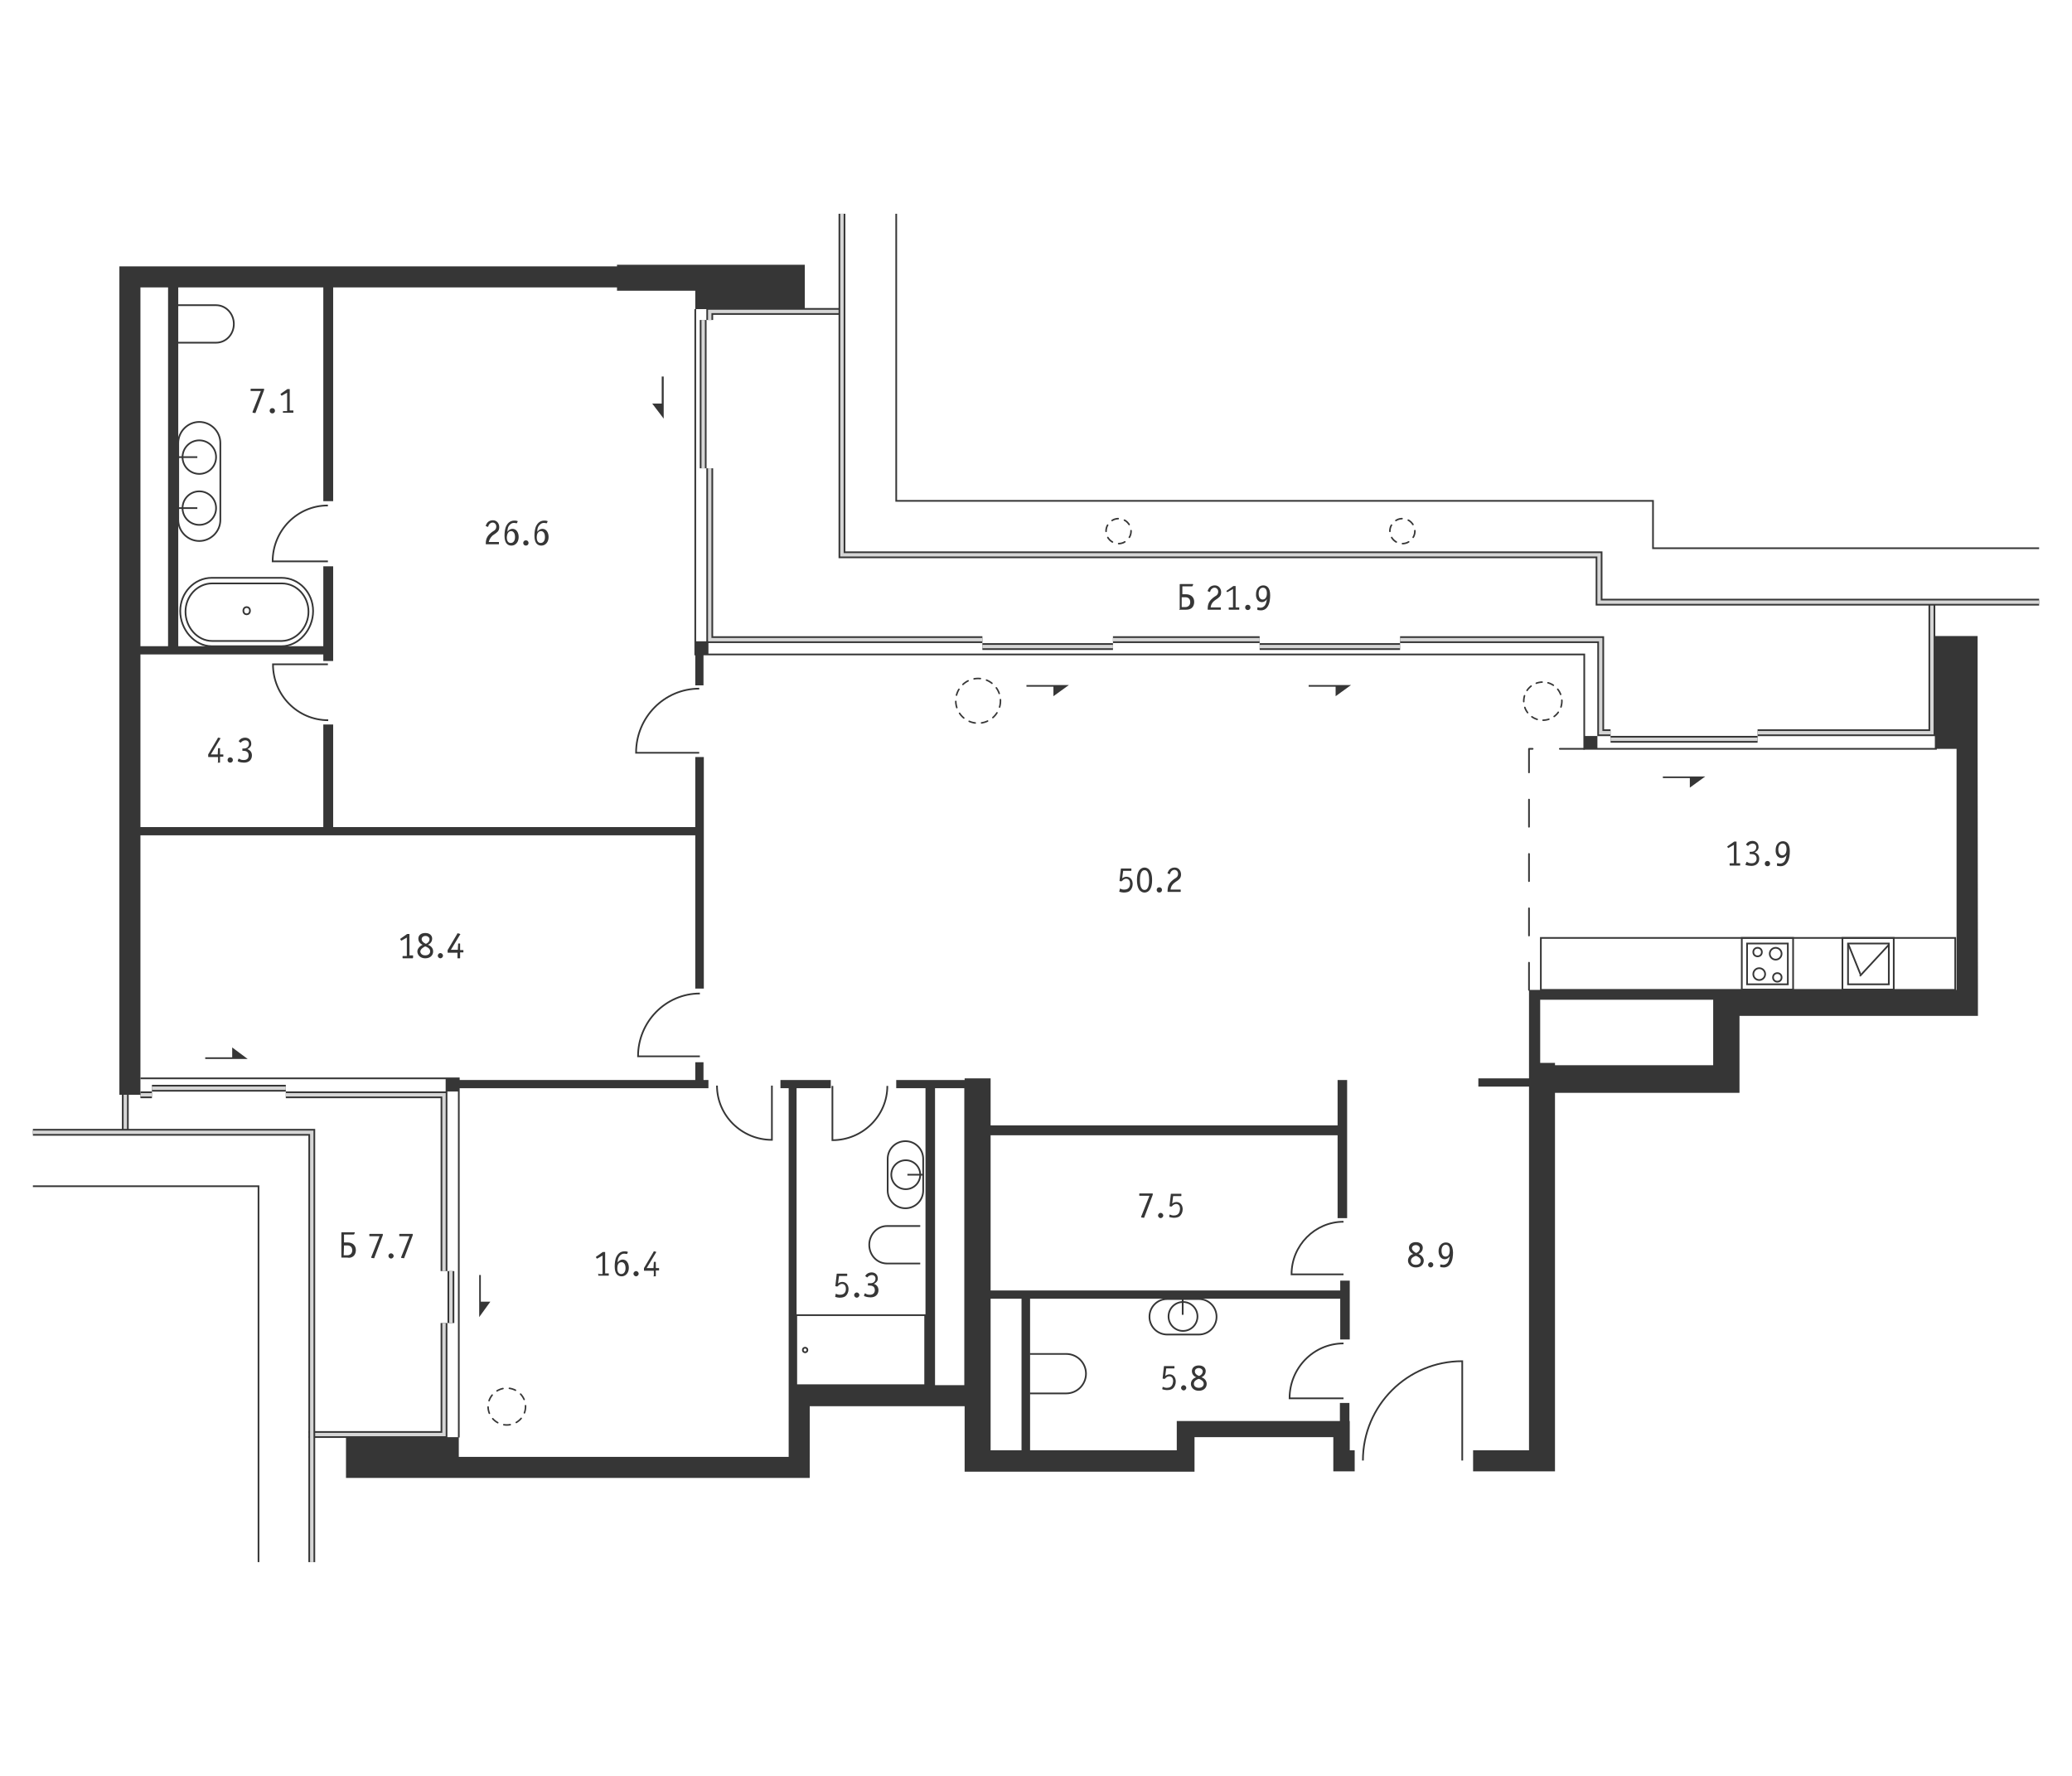 <?xml version="1.0" encoding="utf-8"?>
<!-- Generator: Adobe Illustrator 27.8.1, SVG Export Plug-In . SVG Version: 6.00 Build 0)  -->
<svg version="1.1" id="Слой_1" xmlns="http://www.w3.org/2000/svg" xmlns:xlink="http://www.w3.org/1999/xlink" x="0px" y="0px"
	 viewBox="0 0 630 540" style="enable-background:new 0 0 630 540;" xml:space="preserve">
<style type="text/css">
	.st0{fill:none;}
	.st1{fill:none;stroke:#363636;stroke-width:0.517;stroke-miterlimit:10;}
	
		.st2{fill:none;stroke:#363636;stroke-width:0.517;stroke-linecap:round;stroke-linejoin:round;stroke-miterlimit:10;stroke-dasharray:8.267,8.267;}
	.st3{fill:none;stroke:#363636;stroke-width:2.067;stroke-miterlimit:10;}
	.st4{fill:none;stroke:#D6D6D6;stroke-width:1.033;stroke-miterlimit:10;}
	.st5{fill:none;stroke:#363636;stroke-width:0.477;stroke-linecap:round;stroke-miterlimit:10;stroke-dasharray:1.976,1.976;}
	.st6{fill:none;stroke:#363636;stroke-width:0.468;stroke-linecap:round;stroke-miterlimit:10;stroke-dasharray:1.957,1.957;}
	.st7{fill:none;stroke:#363636;stroke-width:0.468;stroke-linecap:round;stroke-miterlimit:10;stroke-dasharray:1.807,1.807;}
	.st8{fill:none;stroke:#363636;stroke-width:0.468;stroke-linecap:round;stroke-miterlimit:10;stroke-dasharray:1.925,1.925;}
	.st9{fill:none;stroke:#363636;stroke-width:0.516;stroke-miterlimit:10;}
	.st10{fill:#363636;}
</style>
<g id="Flat_x5F_background">
	<polygon class="st0" points="587.4,193.5 587.4,183.1 486.2,183.1 486.2,168.7 256.1,168.5 256.1,168.2 256.1,94.7 255.4,94.7 
		243.6,94.7 243.6,84.4 38.1,84.4 38.1,344.3 94.7,344.3 94.7,436.2 105.2,436.2 105.2,446.2 242.4,446.2 242.4,424.7 296.5,424.7 
		296.5,444.5 359.7,444.5 359.7,435 406.7,435 406.7,444.5 411.2,444.5 411.2,447.5 447.9,447.5 447.9,444.5 469,444.5 469,328.1 
		524.9,328.1 524.9,304.8 597.6,304.8 597.6,259.6 597.6,194.8 597.6,193.5 	"/>
</g>
<g id="Doors">
	<path class="st1" d="M444.6,444.1v-30.2c-16.7,0-30.2,13.5-30.2,30.2"/>
	<path class="st1" d="M408.5,425.2h-16.4c0-9.2,7.3-16.7,16.4-16.7"/>
	<path class="st1" d="M408.5,387.5h-15.8c0-8.8,7.1-16,15.8-16"/>
	<path class="st1" d="M234.7,330.1v16.5c-9.2,0-16.7-7.4-16.7-16.5"/>
	<path class="st1" d="M212.8,321.2H194c0-10.5,8.4-19.1,18.8-19.1"/>
	<path class="st1" d="M99.7,170.7H82.9c0-9.4,7.5-17,16.8-17"/>
	<path class="st1" d="M212.6,228.9h-19.2c0-10.8,8.6-19.5,19.2-19.5"/>
	<path class="st1" d="M99.7,202H83c0,9.4,7.5,17,16.8,17"/>
	<path class="st1" d="M253.1,330.2v16.5c9.2,0,16.7-7.4,16.7-16.5"/>
</g>
<g id="Furniture">
	<g>
		<circle class="st1" cx="359.7" cy="400.3" r="4.4"/>
		<path class="st1" d="M354.9,405.8c-3,0-5.4-2.4-5.4-5.4s2.4-5.4,5.4-5.4h9.6c3,0,5.4,2.4,5.4,5.4s-2.4,5.4-5.4,5.4H354.9z"/>
		<line class="st1" x1="359.6" y1="394.9" x2="359.6" y2="399.8"/>
	</g>
	<g>
		<circle class="st1" cx="275.4" cy="357.2" r="4.4"/>
		<path class="st1" d="M269.9,352.4c0-3,2.4-5.4,5.4-5.4s5.4,2.4,5.4,5.4v9.6c0,3-2.4,5.4-5.4,5.4s-5.4-2.4-5.4-5.4V352.4z"/>
		<line class="st1" x1="280.8" y1="357.2" x2="275.9" y2="357.2"/>
	</g>
	<path class="st1" d="M313.1,423.7h11.1c3.3,0,6-2.7,6-6s-2.7-6-6-6h-11.1"/>
	<path class="st1" d="M279.8,384.2h-10.1c-3,0-5.4-2.5-5.4-5.7c0-3.1,2.4-5.7,5.4-5.7h10.1"/>
	<path class="st1" d="M53.6,104.2h12.1c3,0,5.4-2.5,5.4-5.7c0-3.1-2.4-5.7-5.4-5.7H53.6"/>
	<g>
		<circle class="st1" cx="60.6" cy="139" r="5.1"/>
		<path class="st1" d="M67,134.7c0-3.5-2.9-6.4-6.4-6.4s-6.4,2.9-6.4,6.4v23.4c0,3.5,2.9,6.4,6.4,6.4s6.4-2.9,6.4-6.4V134.7z"/>
		<line class="st1" x1="54.2" y1="139" x2="60" y2="139"/>
		<circle class="st1" cx="60.6" cy="154.5" r="5.1"/>
		<line class="st1" x1="54.2" y1="154.5" x2="60" y2="154.5"/>
	</g>
	<g>
		<ellipse class="st1" cx="75" cy="185.7" rx="1" ry="1.1"/>
		<path class="st1" d="M64.4,196.5c-5.3,0-9.6-5.1-9.6-10.7c0-5.6,4.3-10.1,9.6-10.1h21.2c5.3,0,9.6,4.5,9.6,10.1
			s-4.3,10.7-9.6,10.7H64.4z"/>
		<path class="st1" d="M93.8,186c0-4.7-3.6-8.6-8.1-8.6H64.5c-4.5,0-8.1,3.9-8.1,8.6c0,4.7,3.6,8.9,8.1,8.9h21.2
			C90.1,194.8,93.8,190.7,93.8,186z"/>
	</g>
	<g>
		<rect x="560.2" y="285.2" class="st1" width="15.6" height="15.7"/>
		<rect x="561.9" y="286.9" class="st1" width="12.4" height="12.4"/>
		<rect x="529.6" y="285.2" class="st1" width="15.6" height="15.7"/>
		<rect x="531.2" y="286.9" class="st1" width="12.4" height="12.4"/>
		<line class="st1" x1="565.7" y1="296.3" x2="561.9" y2="286.9"/>
		<line class="st1" x1="565.5" y1="296.8" x2="574.2" y2="287.4"/>
		<ellipse class="st1" cx="539.9" cy="290" rx="1.8" ry="1.8"/>
		<ellipse class="st1" cx="534.4" cy="289.5" rx="1.3" ry="1.3"/>
		<ellipse class="st1" cx="534.9" cy="296.2" rx="1.8" ry="1.8"/>
		<ellipse class="st1" cx="540.4" cy="297.2" rx="1.3" ry="1.3"/>
	</g>
	<polygon class="st1" points="526.3,285.2 468.5,285.2 468.5,301 594.5,301 594.5,285.2 	"/>
	<g>
		<ellipse class="st1" cx="244.8" cy="410.5" rx="0.7" ry="0.7"/>
		<rect x="242.1" y="399.9" class="st1" width="39.2" height="21.3"/>
	</g>
	<polyline class="st2" points="464.9,301 464.9,227.7 481.7,227.7 	"/>
</g>
<g id="Windows">
	<polyline class="st1" points="42.7,327.9 139.5,327.9 139.5,437.1 	"/>
	<polyline class="st1" points="588.9,227.7 481.7,227.7 481.7,199 211.4,199 211.4,94 	"/>
	<line class="st3" x1="42.7" y1="332.9" x2="46.2" y2="332.9"/>
	<polyline class="st3" points="86.9,332.9 135,332.9 135,386.5 	"/>
	<polyline class="st3" points="135,402.3 135,436.2 93.8,436.2 	"/>
	<polyline class="st3" points="587.4,183.1 587.4,222.8 534.4,222.8 	"/>
	<polyline class="st3" points="489.7,222.8 486.7,222.8 486.7,194.5 425.7,194.5 	"/>
	<line class="st3" x1="383" y1="194.5" x2="338.4" y2="194.5"/>
	<polyline class="st3" points="298.7,194.5 215.8,194.5 215.8,142.4 	"/>
	<polyline class="st3" points="215.8,97.3 215.8,94.7 256.1,94.7 	"/>
	<line class="st4" x1="42.7" y1="332.9" x2="46.2" y2="332.9"/>
	<line class="st3" x1="38.1" y1="332.3" x2="38.1" y2="344.3"/>
	<line class="st4" x1="38.1" y1="332.3" x2="38.1" y2="344.3"/>
	<polyline class="st4" points="86.9,332.9 135,332.9 135,386.5 	"/>
	<polyline class="st4" points="135,402.3 135,436.2 93.8,436.2 	"/>
	<line class="st3" x1="137.1" y1="386.5" x2="137.1" y2="402.3"/>
	<line class="st4" x1="137.1" y1="386.5" x2="137.1" y2="402.3"/>
	<line class="st3" x1="46.2" y1="330.9" x2="86.9" y2="330.9"/>
	<line class="st4" x1="46.2" y1="330.9" x2="86.9" y2="330.9"/>
	<line class="st3" x1="534.4" y1="224.8" x2="489.7" y2="224.8"/>
	<line class="st4" x1="534.4" y1="224.8" x2="489.7" y2="224.8"/>
	<line class="st3" x1="425.7" y1="196.6" x2="383" y2="196.6"/>
	<line class="st4" x1="425.7" y1="196.6" x2="383" y2="196.6"/>
	<line class="st3" x1="338.4" y1="196.6" x2="298.7" y2="196.6"/>
	<line class="st4" x1="338.4" y1="196.6" x2="298.7" y2="196.6"/>
	<line class="st3" x1="213.8" y1="142.4" x2="213.8" y2="97.3"/>
	<line class="st4" x1="213.8" y1="142.4" x2="213.8" y2="97.3"/>
	<polyline class="st4" points="587.4,183.1 587.4,222.8 534.4,222.8 	"/>
	<polyline class="st4" points="489.7,222.8 486.7,222.8 486.7,194.5 425.7,194.5 	"/>
	<line class="st4" x1="383" y1="194.5" x2="338.4" y2="194.5"/>
	<polyline class="st4" points="298.7,194.5 215.8,194.5 215.8,142.4 	"/>
	<polyline class="st4" points="215.8,97.3 215.8,94.7 256.1,94.7 	"/>
</g>
<g id="Partitions">
</g>
<g id="Walls">
</g>
<g id="Pylons">
	<g>
		<circle class="st5" cx="426.4" cy="161.5" r="3.8"/>
	</g>
	<g>
		<circle class="st5" cx="340.1" cy="161.5" r="3.8"/>
	</g>
	<g>
		<ellipse class="st6" cx="154.1" cy="427.7" rx="5.7" ry="5.6"/>
	</g>
	<g>
		<circle class="st7" cx="469.1" cy="213.2" r="5.8"/>
	</g>
	<g>
		<circle class="st8" cx="297.4" cy="213.1" r="6.8"/>
	</g>
</g>
<g id="Facade">
	<polyline class="st9" points="78.6,475 78.6,360.7 10,360.7 	"/>
	<polyline class="st9" points="272.5,65 272.5,152.3 502.6,152.3 502.6,166.7 620,166.7 	"/>
	<polyline class="st3" points="620,183.1 486.2,183.1 486.2,168.7 256,168.7 256,65 	"/>
	<polyline class="st3" points="10,344.3 94.8,344.3 94.8,475 	"/>
	<polyline class="st4" points="620,183.1 486.2,183.1 486.2,168.7 256,168.7 256,65 	"/>
	<polyline class="st4" points="10,344.3 94.8,344.3 94.8,475 	"/>
</g>
<g id="Areas">
	<g>
		<polygon class="st10" points="70.6,321.5 62.4,321.5 62.4,322 70.6,322 73.6,322 75.3,322 70.6,318.5 		"/>
		<polygon class="st10" points="145.7,387.7 145.7,395.8 145.7,398.9 145.7,400.5 149.1,395.8 146.2,395.8 146.2,387.7 		"/>
		<polygon class="st10" points="513.8,239.5 518.5,236.1 516.8,236.1 513.8,236.1 505.6,236.1 505.6,236.6 513.8,236.6 		"/>
		<polygon class="st10" points="406.1,211.7 410.8,208.3 409.1,208.3 406.1,208.3 397.9,208.3 397.9,208.8 406.1,208.8 		"/>
		<polygon class="st10" points="320.3,211.7 325,208.3 323.3,208.3 320.3,208.3 312.1,208.3 312.1,208.8 320.3,208.8 		"/>
		<polygon class="st10" points="198.3,122.7 201.8,127.3 201.8,125.7 201.8,122.7 201.8,114.5 201.2,114.5 201.2,122.7 		"/>
		<rect x="481.7" y="223.8" class="st10" width="4" height="4"/>
		<polygon class="st10" points="215.4,195 211.4,195 211.4,199 211.4,199 211.4,208.4 213.9,208.4 213.9,199 215.4,199 		"/>
		<polygon class="st10" points="215.4,328.4 213.9,328.4 213.9,323 211.4,323 211.4,328.4 139.5,328.4 139.5,327.9 135.5,327.9 
			135.5,331.9 139.5,331.9 139.5,330.9 215.4,330.9 		"/>
		<path class="st10" d="M211.4,254v46.6h2.6v-70.4h-2.6v21.3H101.3v-31.2h-3v31.2H42.7V199h55.6v2h3v-28.8h-3v24.3H54.2V87.4h44.1
			v65h3v-65h86.3v1h23.8V94h33.3v-5.6V81v-0.5h-57.1V81H36.3v0.2v6.2v245.5h6.4V254H211.4z M51.1,87.4v109.1h-8.4V87.4H51.1z"/>
		<path class="st10" d="M410.3,432.1L410.3,432.1v-5.5h-2.9v5.5h-2h-47.6v0.2v4.7v4h-44.6v-46.1h94.3v12.4h2.9v-17.9h-2.9v3H301.2
			v-47.2h105.5v25.2h2.9v-42h-2.9v13.8H301.2v-14.3h-7.9v0.5h-20.8v2.5h8.9v90.3h-39.2v-90.3h10.4v-2.5h-15.3v2.5h2.5v90.3v0.6v1.4
			v4.5V443H139.5v-6h-34.3v6v6.4h1.1h33.2h100.3h5h1.4V443v-15.4h47.1V441v6.5h6.8h1.1h56.5h4h1.5V441v-4h42.2v10.4h2.5h2.5h1.5V441
			h-1.5v-8.9H410.3z M284.3,421.2v-90.3h8.9v90.3H284.3z M301.2,427.6v-6.4v-26.3h9.4V441h-9.4V427.6z"/>
		<path class="st10" d="M601.3,227.7v-34.3h-13v34.3h6.6V301h-70.6l0,0h-55.9h-1h-2.5v22.2v0.7v0.9v3.1h-15.4v2.5h15.4v1.9V441h-17
			v6.4h17h4.2h3.7V332.3h48.1h6.8h1.2v-8.4v-15h72.5V301l0,0L601.3,227.7L601.3,227.7z M472.8,323.9v-0.7h-4.5V304h52.6v19.9H472.8z
			"/>
		<path class="st10" d="M182,387.2c-0.1,0-0.1,0.1-0.1,0.1v0.5c0,0.1,0.1,0.1,0.1,0.1h3c0.1,0,0.1,0,0.1-0.1v-0.5
			c0-0.1,0-0.1-0.1-0.1h-1v-6.4c0-0.1,0-0.1-0.1-0.1h-0.6l-2,1.4l-0.1,0.1c0,0,0,0,0,0.1l0.2,0.3c0,0,0,0.1,0.1,0.1c0,0,0,0,0.1,0
			l1.6-0.9v5.6H182V387.2z"/>
		<path class="st10" d="M188.6,381.7c0.3-0.3,0.7-0.5,1.2-0.5c0.3,0,0.5,0.1,0.7,0.1h0.1c0.1,0,0.1,0,0.1-0.1l0.2-0.4
			c0-0.1,0-0.2-0.2-0.2c-0.2-0.1-0.6-0.1-0.8-0.1c-0.3,0-1.6,0-2.4,1.5c-0.5,0.9-0.6,2.2-0.6,3.1c0,2.3,1,3,2.1,3
			c1.2,0,2.2-1,2.2-2.6c0-1.4-0.7-2.5-1.9-2.5c-0.6,0-1.2,0.4-1.5,0.9l0,0v-0.1C187.8,383.2,187.9,382.4,188.6,381.7z M189,383.8
			c0.6,0,1.2,0.5,1.2,1.8c0,1.1-0.5,1.8-1.3,1.8c-0.7,0-1.2-0.5-1.2-1.7C187.7,384,188.5,383.8,189,383.8z"/>
		<path class="st10" d="M192.6,387.3c0,0.4,0.4,0.8,0.8,0.8c0.4,0,0.8-0.4,0.8-0.8s-0.4-0.8-0.8-0.8S192.6,386.9,192.6,387.3z"/>
		<path class="st10" d="M198.7,388.1h0.6c0.1,0,0.1,0,0.1-0.2v-1.6h0.9c0.1,0,0.1-0.1,0.1-0.1v-0.5c0-0.1,0-0.1-0.1-0.1h-0.9v-1.8
			c0-0.1,0-0.1-0.1-0.1h-0.4c-0.1,0-0.1,0-0.1,0.1l-0.1,1.8h-2.1l2.9-4.8v-0.1c0-0.1-0.1-0.1-0.1-0.1l-0.5-0.1c-0.1,0-0.1,0-0.2,0.1
			v0.1l-2.9,4.9v0.7c0,0.1,0.1,0.1,0.1,0.1h2.9v1.6C198.5,388,198.5,388.1,198.7,388.1z"/>
		<path class="st10" d="M254.1,394.4c0.4,0.1,0.8,0.2,1.2,0.2c1,0,1.6-0.3,1.8-0.5c0.5-0.4,0.9-1.2,0.9-2.1c0-1.2-0.7-2.2-1.9-2.2
			c-0.6,0-1,0.3-1.2,0.4l-0.1,0.1l0.3-2.3h2.4c0.1,0,0.1-0.1,0.1-0.1v-0.5c0-0.1,0-0.1-0.1-0.1h-3c-0.1,0-0.1,0-0.1,0.1L254,391v0.1
			c0,0,0,0,0.1,0l0.4,0.1c0.1,0,0.1,0,0.2-0.1c0.2-0.1,0.3-0.2,0.3-0.3c0.3-0.2,0.6-0.4,1-0.4c0.3,0,1.2,0.1,1.2,1.5
			c0,0.5-0.1,1.8-1.8,1.8c-0.5,0-0.7-0.1-1-0.2c-0.1,0-0.1-0.1-0.2-0.1c-0.1,0-0.1,0.1-0.1,0.1L254,394
			C253.9,394.2,253.9,394.3,254.1,394.4z"/>
		<path class="st10" d="M260.5,394.6c0.4,0,0.8-0.4,0.8-0.8s-0.4-0.8-0.8-0.8s-0.8,0.4-0.8,0.8S260.1,394.6,260.5,394.6z"/>
		<path class="st10" d="M263,394.2c0.5,0.2,1.2,0.3,1.7,0.3c1.5,0,2.4-0.9,2.4-2.2c0-1.1-0.7-1.7-1.4-1.9c0.6-0.3,1.2-0.8,1.2-1.6
			c0-1.3-0.9-1.9-1.9-1.9c-0.8,0-1.5,0.4-1.8,0.9c-0.1,0.1-0.1,0.1-0.1,0.2c0,0,0,0.1,0.1,0.1l0.4,0.3h0.1c0.1,0,0.2-0.1,0.2-0.2
			c0.2-0.2,0.7-0.5,1.2-0.5s1.1,0.3,1.1,1.1c0,0.7-0.5,1.4-1.5,1.4H264c-0.1,0-0.1,0-0.1,0.1v0.5c0,0.1,0,0.1,0.1,0.1h0.4
			c0.7,0,1.6,0.2,1.6,1.4c0,0.8-0.5,1.4-1.5,1.4c-0.5,0-1-0.1-1.2-0.3c-0.2-0.1-0.2-0.1-0.3-0.1c-0.1,0-0.1,0-0.1,0.1l-0.2,0.5
			C262.7,394.1,262.9,394.2,263,394.2z"/>
		<path class="st10" d="M125.6,291.1v-0.5c0-0.1,0-0.1-0.1-0.1h-1v-6.4c0-0.1,0-0.1-0.1-0.1h-0.6l-2,1.4l-0.1,0.1c0,0,0,0,0,0.1
			l0.2,0.3c0,0,0,0.1,0.1,0.1c0,0,0,0,0.1,0l1.6-0.9v5.6h-1.2c-0.1,0-0.1,0.1-0.1,0.1v0.5c0,0.1,0.1,0.1,0.1,0.1h3
			C125.6,291.2,125.6,291.2,125.6,291.1z"/>
		<path class="st10" d="M126.9,289.3c0,1,0.8,2.1,2.4,2.1c1.6,0,2.4-1,2.4-2.1c0-0.9-0.6-1.7-1.6-2c0.4-0.2,1.3-0.7,1.3-1.9
			c0-0.9-0.7-1.7-2.1-1.7s-2.1,0.8-2.1,1.7c0,1.2,0.9,1.7,1.3,1.9C127.6,287.7,126.9,288.5,126.9,289.3z M128.2,285.6
			c0-0.6,0.5-1,1.2-1s1.2,0.5,1.2,1c0,0.4-0.2,1-1.1,1.4l0,0l0,0C128.4,286.5,128.2,285.9,128.2,285.6z M129.2,287.8h0.1h0.1
			c0.5,0.2,1.4,0.6,1.4,1.5c0,0.5-0.4,1.2-1.5,1.2s-1.5-0.7-1.5-1.2C127.9,288.5,128.7,288.1,129.2,287.8z"/>
		<path class="st10" d="M133.1,290.6c0,0.4,0.4,0.8,0.8,0.8c0.4,0,0.8-0.4,0.8-0.8s-0.4-0.8-0.8-0.8
			C133.5,289.8,133.1,290.2,133.1,290.6z"/>
		<path class="st10" d="M139.8,284c0-0.1-0.1-0.1-0.1-0.1l-0.5-0.1c-0.1,0-0.1,0-0.2,0.1v0.1l-2.9,4.9v0.7c0,0.1,0.1,0.1,0.1,0.1
			h2.9v1.6c0,0.1,0,0.1,0.1,0.1h0.6c0.1,0,0.1,0,0.1-0.2v-1.6h0.9c0.1,0,0.1-0.1,0.1-0.1V289c0-0.1,0-0.1-0.1-0.1h-0.9V287
			c0-0.1,0-0.1-0.1-0.1h-0.4c-0.1,0-0.1,0-0.1,0.1l-0.1,1.8h-2.1l2.9-4.8C139.8,284,139.8,284,139.8,284z"/>
		<path class="st10" d="M66.2,231.9h0.6c0.1,0,0.1,0,0.1-0.2v-1.6h0.9c0.1,0,0.1-0.1,0.1-0.1v-0.5c0-0.1,0-0.1-0.1-0.1h-0.9v-1.8
			c0-0.1,0-0.1-0.1-0.1h-0.4c-0.1,0-0.1,0-0.1,0.1l-0.1,1.8h-2.1l2.9-4.8v-0.1c0-0.1-0.1-0.1-0.1-0.1l-0.5-0.1c-0.1,0-0.1,0-0.2,0.1
			v0.1l-2.9,4.9v0.7c0,0.1,0.1,0.1,0.1,0.1h2.9v1.6C66.1,231.8,66.1,231.9,66.2,231.9z"/>
		<circle class="st10" cx="70" cy="231.1" r="0.8"/>
		<path class="st10" d="M74.1,231.1c-0.5,0-1-0.1-1.2-0.3c-0.2-0.1-0.2-0.1-0.3-0.1c-0.1,0-0.1,0-0.1,0.1l-0.2,0.5
			c-0.1,0.1,0.1,0.2,0.2,0.3c0.5,0.2,1.2,0.3,1.7,0.3c1.5,0,2.4-0.9,2.4-2.2c0-1.1-0.7-1.7-1.4-1.9c0.6-0.3,1.2-0.8,1.2-1.6
			c0-1.3-0.9-1.9-1.9-1.9c-0.8,0-1.5,0.4-1.8,0.9c-0.1,0.1-0.1,0.1-0.1,0.2c0,0,0,0.1,0.1,0.1l0.4,0.3h0.1c0.1,0,0.2-0.1,0.2-0.2
			c0.2-0.2,0.7-0.5,1.2-0.5s1.1,0.3,1.1,1.1c0,0.7-0.5,1.4-1.5,1.4h-0.4c-0.1,0-0.1,0-0.1,0.1v0.5c0,0.1,0,0.1,0.1,0.1H74
			c0.7,0,1.6,0.2,1.6,1.4C75.6,230.5,75.2,231.1,74.1,231.1z"/>
		<path class="st10" d="M76.8,125.5L76.8,125.5l0.8,0.1c0.1,0,0.1-0.1,0.1-0.1l2.6-6.9v-0.3c0-0.1,0-0.1-0.1-0.1h-3.9
			c-0.1,0-0.1,0.1-0.1,0.1v0.5c0,0.1,0,0.1,0.1,0.1h3l-2.5,6.3C76.8,125.4,76.8,125.5,76.8,125.5z"/>
		<circle class="st10" cx="82.8" cy="124.9" r="0.8"/>
		<path class="st10" d="M86.1,124.8C86,124.8,86,124.9,86.1,124.8l-0.1,0.6c0,0.1,0.1,0.1,0.1,0.1h3c0.1,0,0.1,0,0.1-0.1v-0.5
			c0-0.1,0-0.1-0.1-0.1h-1v-6.4c0-0.1,0-0.1-0.1-0.1h-0.6l-2,1.4l-0.1,0.1c0,0,0,0,0,0.1l0.2,0.3c0,0,0,0.1,0.1,0.1c0,0,0,0,0.1,0
			l1.6-0.9v5.6h-1.2V124.8z"/>
		<path class="st10" d="M149.7,162.9c0.3-0.2,0.5-0.4,0.7-0.5c0.7-0.5,1.4-0.9,1.4-2.1c0-1.2-0.8-2.1-1.9-2.1c-1,0-1.7,0.5-2,1.2
			c-0.1,0.1-0.2,0.4-0.2,0.5s0,0.1,0.1,0.1l0.5,0.2c0.1,0,0.2-0.1,0.2-0.3c0.1-0.2,0.2-0.5,0.5-0.7c0.2-0.2,0.5-0.3,0.8-0.3
			c0.6,0,1.1,0.5,1.1,1.2c0,0.8-0.5,1.2-0.9,1.4c-0.2,0.1-0.4,0.3-0.7,0.5c-0.7,0.6-1.6,1.4-1.6,3.3v0.1c0,0.1,0,0.1,0.1,0.1h3.8
			c0.1,0,0.1,0,0.1-0.1v-0.5c0-0.1,0-0.1-0.1-0.1h-3C148.8,164.1,149.1,163.5,149.7,162.9z"/>
		<path class="st10" d="M155.1,159.5c0.3-0.3,0.7-0.5,1.2-0.5c0.3,0,0.5,0.1,0.7,0.1h0.1c0.1,0,0.1,0,0.1-0.1l0.2-0.4
			c0-0.1,0-0.2-0.2-0.2c-0.2-0.1-0.6-0.1-0.8-0.1c-0.3,0-1.6,0-2.4,1.5c-0.5,0.9-0.6,2.2-0.6,3.1c0,2.3,1,3,2.1,3
			c1.2,0,2.2-1,2.2-2.6c0-1.4-0.7-2.5-1.9-2.5c-0.6,0-1.2,0.4-1.5,0.9l0,0v-0.1C154.3,161,154.4,160.1,155.1,159.5z M155.4,161.5
			c0.6,0,1.2,0.5,1.2,1.8c0,1.1-0.5,1.8-1.3,1.8c-0.7,0-1.2-0.5-1.2-1.7C154.2,161.8,154.9,161.5,155.4,161.5z"/>
		<circle class="st10" cx="159.9" cy="165.1" r="0.8"/>
		<path class="st10" d="M164.2,159.5c0.3-0.3,0.7-0.5,1.2-0.5c0.3,0,0.5,0.1,0.7,0.1h0.1c0.1,0,0.1,0,0.1-0.1l0.2-0.4
			c0-0.1,0-0.2-0.2-0.2c-0.2-0.1-0.6-0.1-0.8-0.1c-0.3,0-1.6,0-2.4,1.5c-0.5,0.9-0.6,2.2-0.6,3.1c0,2.3,1,3,2.1,3
			c1.2,0,2.2-1,2.2-2.6c0-1.4-0.7-2.5-1.9-2.5c-0.6,0-1.2,0.4-1.5,0.9l0,0v-0.1C163.3,161,163.5,160.1,164.2,159.5z M164.5,161.5
			c0.6,0,1.2,0.5,1.2,1.8c0,1.1-0.5,1.8-1.3,1.8c-0.7,0-1.2-0.5-1.2-1.7C163.2,161.8,164,161.5,164.5,161.5z"/>
		<path class="st10" d="M340.5,271.2c0.4,0.1,0.8,0.2,1.2,0.2c1,0,1.6-0.3,1.8-0.5c0.5-0.4,0.9-1.2,0.9-2.1c0-1.2-0.7-2.2-1.9-2.2
			c-0.6,0-1,0.3-1.2,0.4l-0.1,0.1l0.3-2.3h2.4c0.1,0,0.1-0.1,0.1-0.1v-0.5c0-0.1,0-0.1-0.1-0.1h-3c-0.1,0-0.1,0-0.1,0.1l-0.4,3.6
			v0.1c0,0,0,0,0.1,0l0.4,0.1c0.1,0,0.1,0,0.2-0.1c0.2-0.1,0.3-0.2,0.3-0.3c0.3-0.2,0.6-0.4,1-0.4c0.3,0,1.2,0.1,1.2,1.5
			c0,0.5-0.1,1.8-1.8,1.8c-0.5,0-0.7-0.1-1-0.2c-0.1,0-0.1-0.1-0.2-0.1s-0.1,0.1-0.1,0.1l-0.1,0.5
			C340.3,271,340.2,271.1,340.5,271.2z"/>
		<path class="st10" d="M348,271.4c0.5,0,2.3-0.2,2.3-3.8c0-3.6-1.8-3.8-2.3-3.8s-2.3,0.2-2.3,3.8
			C345.7,271.2,347.5,271.4,348,271.4z M348,264.6c1.3,0,1.4,2,1.4,3s-0.1,3-1.4,3s-1.4-2-1.4-3S346.7,264.6,348,264.6z"/>
		<circle class="st10" cx="352.5" cy="270.6" r="0.8"/>
		<path class="st10" d="M355.1,271.2h3.8c0.1,0,0.1,0,0.1-0.1v-0.5c0-0.1,0-0.1-0.1-0.1h-3c0.1-0.9,0.5-1.5,1.1-2
			c0.3-0.2,0.5-0.4,0.7-0.5c0.7-0.5,1.4-0.9,1.4-2.1s-0.8-2.1-1.9-2.1c-1,0-1.7,0.5-2,1.2c-0.1,0.1-0.2,0.4-0.2,0.5s0,0.1,0.1,0.1
			l0.5,0.2c0.1,0,0.2-0.1,0.2-0.3c0.1-0.2,0.2-0.5,0.5-0.7c0.2-0.2,0.5-0.3,0.8-0.3c0.6,0,1.1,0.5,1.1,1.2c0,0.8-0.5,1.2-0.9,1.4
			c-0.2,0.1-0.4,0.3-0.7,0.5c-0.7,0.6-1.6,1.4-1.6,3.3v0.1C355,271.2,355,271.2,355.1,271.2z"/>
		<path class="st10" d="M347,370.2h0.1l0.7,0.1c0.1,0,0.1-0.1,0.1-0.1l2.6-6.9V363c0-0.1,0-0.1-0.1-0.1h-3.9c-0.1,0-0.1,0.1-0.1,0.1
			v0.5c0,0.1,0,0.1,0.1,0.1h3l-2.5,6.3C347,370.1,346.9,370.2,347,370.2z"/>
		<path class="st10" d="M352.1,369.6c0,0.4,0.4,0.8,0.8,0.8s0.8-0.4,0.8-0.8s-0.4-0.8-0.8-0.8C352.5,368.8,352.1,369.2,352.1,369.6z
			"/>
		<path class="st10" d="M356.9,369.6c-0.5,0-0.7-0.1-1-0.2c-0.1,0-0.1-0.1-0.2-0.1s-0.1,0.1-0.1,0.1l-0.1,0.5c0,0.1,0,0.2,0.2,0.2
			c0.4,0.1,0.8,0.2,1.2,0.2c1,0,1.6-0.3,1.8-0.5c0.5-0.4,0.9-1.2,0.9-2.1c0-1.2-0.7-2.2-1.9-2.2c-0.6,0-1,0.3-1.2,0.4l-0.1,0.1
			l0.3-2.3h2.4c0.1,0,0.1-0.1,0.1-0.1v-0.5c0-0.1,0-0.1-0.1-0.1h-3c-0.1,0-0.1,0-0.1,0.1l-0.4,3.6v0.1c0,0,0,0,0.1,0l0.4,0.1
			c0.1,0,0.1,0,0.2-0.1c0.2-0.1,0.3-0.2,0.3-0.3c0.3-0.2,0.6-0.4,1-0.4c0.3,0,1.2,0.1,1.2,1.5C358.7,368.3,358.6,369.6,356.9,369.6z
			"/>
		<path class="st10" d="M431.3,381.3c0.4-0.2,1.3-0.7,1.3-1.9c0-0.9-0.7-1.7-2.1-1.7s-2.1,0.8-2.1,1.7c0,1.2,0.9,1.7,1.3,1.9
			c-1,0.3-1.6,1.1-1.6,2c0,1,0.8,2.1,2.4,2.1s2.4-1,2.4-2.1C432.9,382.5,432.3,381.7,431.3,381.3z M429.3,379.6c0-0.6,0.5-1,1.2-1
			s1.2,0.5,1.2,1c0,0.4-0.2,1-1.1,1.4l0,0l0,0C429.6,380.5,429.3,379.9,429.3,379.6z M430.5,384.6c-1.1,0-1.5-0.7-1.5-1.2
			c0-0.9,0.8-1.3,1.4-1.5h0.1h0.1c0.5,0.2,1.4,0.6,1.4,1.5C432,383.9,431.6,384.6,430.5,384.6z"/>
		<path class="st10" d="M435,383.8c-0.4,0-0.8,0.4-0.8,0.8s0.4,0.8,0.8,0.8s0.8-0.4,0.8-0.8S435.5,383.8,435,383.8z"/>
		<path class="st10" d="M439.6,377.8c-1.2,0-2.2,1-2.2,2.6c0,1.4,0.7,2.5,1.9,2.5c0.6,0,1.2-0.4,1.5-0.9l0,0v0.1
			c-0.1,0.5-0.2,1.2-0.6,1.8c-0.3,0.4-0.8,0.7-1.4,0.7c-0.3,0-0.5-0.1-0.6-0.1s-0.2,0-0.2,0c-0.1,0-0.1,0.1-0.1,0.1v0.5
			c0,0.2,0.1,0.2,0.2,0.2s0.4,0.1,0.9,0.1c0.6,0,1.4-0.2,2-1.1c0.7-1,0.8-2.6,0.8-3.5C441.7,378.5,440.8,377.8,439.6,377.8z
			 M439.5,382.1c-0.6,0-1.2-0.5-1.2-1.8c0-1.1,0.5-1.8,1.3-1.8c0.7,0,1.2,0.5,1.2,1.7C440.8,381.9,440,382.1,439.5,382.1z"/>
		<path class="st10" d="M354.8,422c-0.5,0-0.7-0.1-1-0.2c-0.1,0-0.1-0.1-0.2-0.1s-0.1,0.1-0.1,0.1l-0.1,0.5c0,0.1,0,0.2,0.2,0.2
			c0.4,0.1,0.8,0.2,1.2,0.2c1,0,1.6-0.3,1.8-0.5c0.5-0.4,0.9-1.2,0.9-2.1c0-1.2-0.7-2.2-1.9-2.2c-0.6,0-1,0.3-1.2,0.4l-0.1,0.1
			l0.3-2.3h2.4c0.1,0,0.1-0.1,0.1-0.1v-0.5c0-0.1,0-0.1-0.1-0.1h-3c-0.1,0-0.1,0-0.1,0.1l-0.4,3.6v0.1c0,0,0,0,0.1,0l0.4,0.1
			c0.1,0,0.1,0,0.2-0.1c0.2-0.1,0.3-0.2,0.3-0.3c0.3-0.2,0.6-0.4,1-0.4c0.3,0,1.2,0.1,1.2,1.5C356.6,420.7,356.5,422,354.8,422z"/>
		<path class="st10" d="M359.1,422c0,0.4,0.4,0.8,0.8,0.8s0.8-0.4,0.8-0.8s-0.4-0.8-0.8-0.8S359.1,421.6,359.1,422z"/>
		<path class="st10" d="M362.1,420.8c0,1,0.8,2.1,2.4,2.1s2.4-1,2.4-2.1c0-0.9-0.6-1.7-1.6-2c0.4-0.2,1.3-0.7,1.3-1.9
			c0-0.9-0.7-1.7-2.1-1.7s-2.1,0.8-2.1,1.7c0,1.2,0.9,1.7,1.3,1.9C362.7,419.1,362.1,419.9,362.1,420.8z M363.3,417
			c0-0.6,0.5-1,1.2-1s1.2,0.5,1.2,1c0,0.4-0.2,1-1.1,1.4l0,0l0,0C363.5,418,363.3,417.4,363.3,417z M364.4,419.3h0.1h0.1
			c0.5,0.2,1.4,0.6,1.4,1.5c0,0.5-0.4,1.2-1.5,1.2s-1.5-0.7-1.5-1.2C363,419.9,363.8,419.5,364.4,419.3z"/>
		<path class="st10" d="M525.4,257.8C525.4,257.8,525.4,257.9,525.4,257.8c0.1,0.1,0.1,0.1,0.2,0l1.6-0.9v5.6H526
			c-0.1,0-0.1,0.1-0.1,0.1v0.5c0,0.1,0.1,0.1,0.1,0.1h3c0.1,0,0.1,0,0.1-0.1v-0.5c0-0.1,0-0.1-0.1-0.1h-1V256c0-0.1,0-0.1-0.1-0.1
			h-0.6l-2,1.4l-0.1,0.1c0,0,0,0,0,0.1L525.4,257.8z"/>
		<path class="st10" d="M530.8,263c0.5,0.2,1.2,0.3,1.7,0.3c1.5,0,2.4-0.9,2.4-2.2c0-1.1-0.7-1.7-1.4-1.9c0.6-0.3,1.2-0.8,1.2-1.6
			c0-1.3-0.9-1.9-1.9-1.9c-0.8,0-1.5,0.4-1.8,0.9c-0.1,0.1-0.1,0.1-0.1,0.2c0,0,0,0.1,0.1,0.1l0.4,0.3h0.1c0.1,0,0.2-0.1,0.2-0.2
			c0.2-0.2,0.7-0.5,1.2-0.5s1.1,0.3,1.1,1.1c0,0.7-0.5,1.4-1.5,1.4h-0.4c-0.1,0-0.1,0-0.1,0.1v0.5c0,0.1,0,0.1,0.1,0.1h0.4
			c0.7,0,1.6,0.2,1.6,1.4c0,0.8-0.5,1.4-1.5,1.4c-0.5,0-1-0.1-1.2-0.3c-0.2-0.1-0.2-0.1-0.3-0.1s-0.1,0-0.1,0.1l-0.2,0.5
			C530.6,262.9,530.7,263,530.8,263z"/>
		<circle class="st10" cx="537.4" cy="262.6" r="0.8"/>
		<path class="st10" d="M541.7,260.9c0.6,0,1.2-0.4,1.5-0.9l0,0v0.1c-0.1,0.5-0.2,1.2-0.6,1.8c-0.3,0.4-0.8,0.7-1.4,0.7
			c-0.3,0-0.5-0.1-0.6-0.1s-0.2,0-0.2,0c-0.1,0-0.1,0.1-0.1,0.1v0.5c0,0.2,0.1,0.2,0.2,0.2c0.1,0,0.4,0.1,0.9,0.1
			c0.6,0,1.4-0.2,2-1.1c0.7-1,0.8-2.6,0.8-3.5c0-2.3-1-3-2.1-3c-1.2,0-2.2,1-2.2,2.6C539.8,259.8,540.5,260.9,541.7,260.9z
			 M542,256.5c0.7,0,1.2,0.5,1.2,1.7c0,1.6-0.8,1.9-1.3,1.9c-0.6,0-1.2-0.5-1.2-1.8C540.7,257.2,541.2,256.5,542,256.5z"/>
		<path class="st10" d="M107.1,382.2c0.6-0.3,1.1-1,1.1-2.1c0-1.3-0.9-2.3-2.5-2.3h-1.1v-2.4h2.9c0.1,0,0.2-0.1,0.2-0.1l0.2-0.5
			c0,0,0-0.1-0.1-0.1h-3.9c-0.1,0-0.1,0.1-0.1,0.1v7.5c0,0.1,0,0.1,0.1,0.1h1.7C106,382.5,106.6,382.5,107.1,382.2z M104.6,378.7h1
			c0.2,0,1.5,0,1.5,1.5c0,0.9-0.6,1.5-1.5,1.5h-1.1L104.6,378.7L104.6,378.7z"/>
		<path class="st10" d="M112.9,382.5L112.9,382.5l0.8,0.1c0.1,0,0.1-0.1,0.1-0.1l2.6-6.9v-0.3c0-0.1,0-0.1-0.1-0.1h-3.9
			c-0.1,0-0.1,0.1-0.1,0.1v0.5c0,0.1,0,0.1,0.1,0.1h3l-2.5,6.3C112.9,382.4,112.9,382.4,112.9,382.5z"/>
		<path class="st10" d="M118.1,381.9c0,0.4,0.4,0.8,0.8,0.8s0.8-0.4,0.8-0.8s-0.4-0.8-0.8-0.8S118.1,381.4,118.1,381.9z"/>
		<path class="st10" d="M122,382.5L122,382.5l0.8,0.1c0.1,0,0.1-0.1,0.1-0.1l2.6-6.9v-0.3c0-0.1,0-0.1-0.1-0.1h-3.9
			c-0.1,0-0.1,0.1-0.1,0.1v0.5c0,0.1,0,0.1,0.1,0.1h3l-2.5,6.3C122,382.4,121.9,382.4,122,382.5z"/>
		<path class="st10" d="M358.6,185.4h1.7c0.6,0,1.1,0,1.7-0.3s1.1-1,1.1-2.1c0-1.3-0.9-2.3-2.5-2.3h-1.1v-2.4h2.9
			c0.1,0,0.2-0.1,0.2-0.1l0.2-0.5c0,0,0-0.1-0.1-0.1h-3.9c-0.1,0-0.1,0.1-0.1,0.1v7.5C358.5,185.3,358.5,185.4,358.6,185.4z
			 M359.4,181.6h1c0.2,0,1.5,0,1.5,1.5c0,0.9-0.6,1.5-1.5,1.5h-1.1v-3H359.4z"/>
		<path class="st10" d="M367.3,185.4h3.8c0.1,0,0.1,0,0.1-0.1v-0.5c0-0.1,0-0.1-0.1-0.1h-3c0.1-0.9,0.5-1.5,1.1-2
			c0.3-0.2,0.5-0.4,0.7-0.5c0.7-0.5,1.4-0.9,1.4-2.1c0-1.2-0.8-2.1-1.9-2.1c-1,0-1.7,0.5-2,1.2c-0.1,0.1-0.2,0.4-0.2,0.5
			s0,0.1,0.1,0.1l0.5,0.2c0.1,0,0.2-0.1,0.2-0.3c0.1-0.2,0.2-0.5,0.5-0.7c0.2-0.2,0.5-0.3,0.8-0.3c0.6,0,1.1,0.5,1.1,1.2
			c0,0.8-0.5,1.2-0.9,1.4c-0.2,0.1-0.4,0.3-0.7,0.5c-0.7,0.6-1.6,1.4-1.6,3.3v0.1C367.2,185.3,367.2,185.4,367.3,185.4z"/>
		<path class="st10" d="M373.1,180L373.1,180c0.1,0.1,0.1,0.1,0.2,0l1.6-0.9v5.6h-1.2c-0.1,0-0.1,0.1-0.1,0.1v0.5
			c0,0.1,0.1,0.1,0.1,0.1h3c0.1,0,0.1,0,0.1-0.1v-0.5c0-0.1,0-0.1-0.1-0.1h-1v-6.4c0-0.1,0-0.1-0.1-0.1H375l-2,1.4l-0.1,0.1
			c0,0,0,0,0,0.1L373.1,180z"/>
		<circle class="st10" cx="379.4" cy="184.7" r="0.8"/>
		<path class="st10" d="M383.7,183.1c0.6,0,1.2-0.4,1.5-0.9l0,0v0.1c-0.1,0.5-0.2,1.2-0.6,1.8c-0.3,0.4-0.8,0.7-1.4,0.7
			c-0.3,0-0.5-0.1-0.6-0.1s-0.2,0-0.2,0c-0.1,0-0.1,0.1-0.1,0.1v0.5c0,0.2,0.1,0.2,0.2,0.2s0.4,0.1,0.9,0.1c0.6,0,1.4-0.2,2-1.1
			c0.7-1,0.8-2.6,0.8-3.5c0-2.3-1-3-2.1-3c-1.2,0-2.2,1-2.2,2.6C381.8,182,382.5,183.1,383.7,183.1z M384,178.7
			c0.7,0,1.2,0.5,1.2,1.7c0,1.6-0.8,1.9-1.3,1.9c-0.6,0-1.2-0.5-1.2-1.8C382.7,179.4,383.2,178.7,384,178.7z"/>
	</g>
</g>
</svg>
